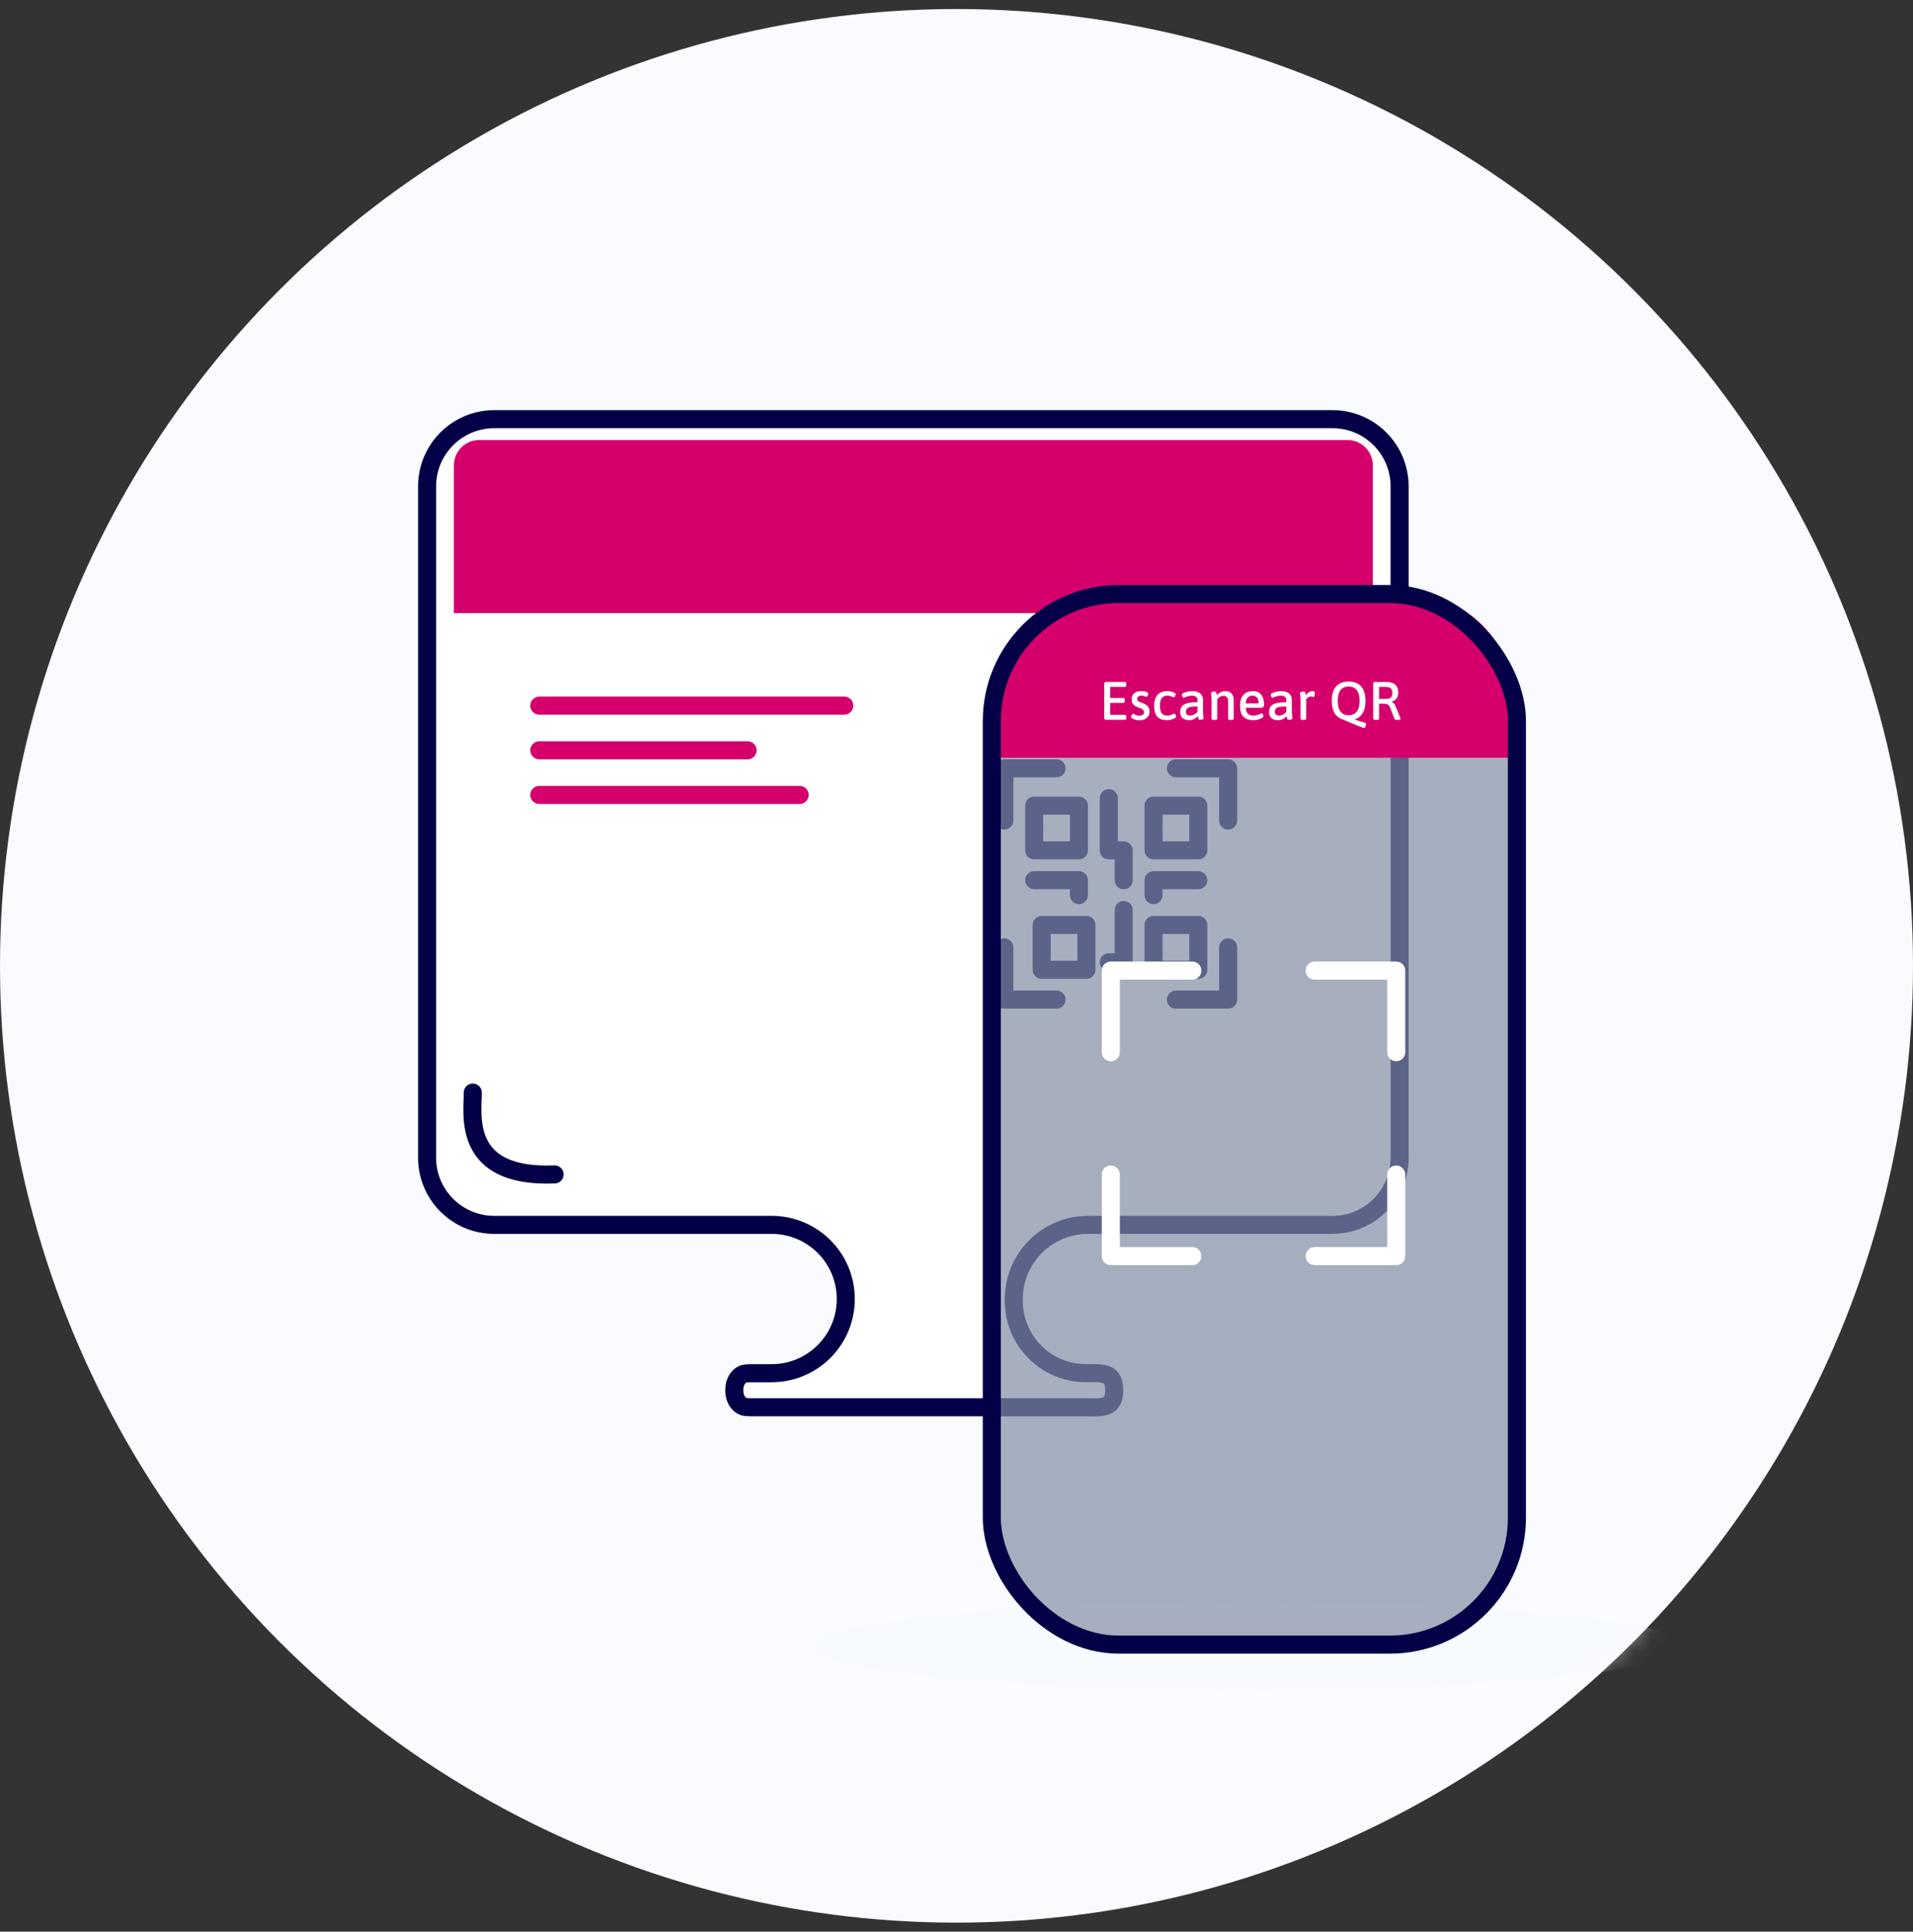 <svg width="106" height="107" viewBox="0 0 106 107" fill="none" xmlns="http://www.w3.org/2000/svg">
<rect x="0" y="0" width="106" height="107" fill="#333333" stroke="none"/>
<circle cx="53" cy="53.5" r="53" fill="#F9FBFE"/>
<mask id="mask0_3108_77030" style="mask-type:alpha" maskUnits="userSpaceOnUse" x="0" y="0" width="106" height="107">
<path d="M106 53.5C106 82.771 82.271 106.5 53 106.5C23.729 106.5 0 82.771 0 53.5C0 24.229 23.729 0.5 53 0.5C82.271 0.5 106 24.229 106 53.5Z" fill="#F9FBFE"/>
</mask>
<g mask="url(#mask0_3108_77030)">
<path opacity="0.4" d="M69.205 93.63C82.578 93.621 93.419 92.52 93.418 91.169C93.417 89.818 82.575 88.73 69.202 88.738C55.829 88.746 44.989 89.847 44.99 91.198C44.991 92.549 55.832 93.638 69.205 93.63Z" fill="#F9FBFE"/>
<path d="M56.174 71.841L56.174 71.848V71.856V72.062C56.174 74.273 57.966 76.065 60.177 76.065C60.26 76.065 60.341 76.064 60.422 76.062C60.722 76.055 61.012 76.048 61.273 76.14C61.415 76.19 61.518 76.263 61.59 76.369C61.664 76.478 61.738 76.668 61.738 77.008C61.738 77.348 61.664 77.538 61.59 77.647C61.518 77.753 61.415 77.826 61.273 77.876C61.012 77.968 60.722 77.962 60.422 77.954C60.341 77.953 60.26 77.951 60.177 77.951H46.988H41.636C41.347 77.951 41.199 77.929 41.102 77.868C40.913 77.748 40.687 77.504 40.687 77.008C40.687 76.512 40.913 76.268 41.102 76.148C41.199 76.087 41.347 76.065 41.636 76.065H42.757C45.026 76.065 46.865 74.226 46.865 71.957C46.865 69.687 45.026 67.848 42.757 67.848H27.387C25.332 67.848 23.666 66.182 23.666 64.127V26.94C23.666 24.885 25.332 23.219 27.387 23.219H73.832C75.887 23.219 77.553 24.885 77.553 26.94V64.127C77.553 66.182 75.887 67.848 73.832 67.848H60.29C58.065 67.848 56.242 69.616 56.174 71.841Z" fill="white" stroke="#030047"/>
<path d="M26.197 60.521C26.197 61.758 25.579 65.261 30.731 65.055" stroke="#030047" stroke-linecap="round" stroke-linejoin="round"/>
<path d="M29.883 39.088L46.782 39.088" stroke="#D5006C" stroke-linecap="round" stroke-linejoin="round"/>
<path d="M29.883 41.562L41.424 41.562" stroke="#D5006C" stroke-linecap="round" stroke-linejoin="round"/>
<path d="M29.883 44.034L44.309 44.034" stroke="#D5006C" stroke-linecap="round" stroke-linejoin="round"/>
<path d="M49.287 38.675C49.287 37.898 49.917 37.268 50.694 37.268H73.009C73.786 37.268 74.416 37.898 74.416 38.675V59.998C74.416 60.775 73.786 61.404 73.009 61.404H50.694C49.917 61.404 49.287 60.775 49.287 59.998V38.675Z" fill="white"/>
<path d="M63.918 51.237H66.398V53.717H63.918V51.237Z" stroke="#030047" stroke-linecap="round" stroke-linejoin="round"/>
<path d="M63.918 44.624H66.398V47.104H63.918V44.624Z" stroke="#030047" stroke-linecap="round" stroke-linejoin="round"/>
<path d="M57.719 51.237H60.199V53.717H57.719V51.237Z" stroke="#030047" stroke-linecap="round" stroke-linejoin="round"/>
<path d="M57.305 44.624H59.785V47.104H57.305V44.624Z" stroke="#030047" stroke-linecap="round" stroke-linejoin="round"/>
<path d="M66.398 48.757L63.918 48.757L63.918 49.584" stroke="#030047" stroke-linecap="round" stroke-linejoin="round"/>
<path d="M57.305 48.757L59.785 48.757L59.785 49.584" stroke="#030047" stroke-linecap="round" stroke-linejoin="round"/>
<path d="M55.65 45.451V42.558H58.544" stroke="#030047" stroke-linecap="round" stroke-linejoin="round"/>
<path d="M68.051 52.477L68.051 55.37L65.158 55.37" stroke="#030047" stroke-linecap="round" stroke-linejoin="round"/>
<path d="M65.158 42.558L68.051 42.558L68.051 45.451" stroke="#030047" stroke-linecap="round" stroke-linejoin="round"/>
<path d="M58.544 55.37L55.65 55.37L55.65 52.477" stroke="#030047" stroke-linecap="round" stroke-linejoin="round"/>
<path d="M61.438 44.211V47.104H62.264V48.757" stroke="#030047" stroke-linecap="round" stroke-linejoin="round"/>
<path d="M61.438 53.304H62.264V50.411" stroke="#030047" stroke-linecap="round" stroke-linejoin="round"/>
<path d="M25.15 25.779C25.15 25.003 25.78 24.373 26.557 24.373H74.662C75.439 24.373 76.069 25.003 76.069 25.779V33.961H25.15V25.779Z" fill="#D5006C"/>
<rect opacity="0.7" x="55.025" y="32.906" width="28.852" height="58.116" rx="7.603" fill="#828EA5"/>
<path d="M55.025 40.57C55.025 36.337 58.457 32.906 62.69 32.906H77.967C81.231 32.906 83.877 35.552 83.877 38.816V41.974H55.025V40.57Z" fill="#D5006C"/>
<path d="M61.286 39.873C61.22 39.873 61.187 39.84 61.187 39.775V37.873C61.187 37.806 61.22 37.773 61.286 37.773H62.336C62.382 37.773 62.405 37.809 62.405 37.882V37.941C62.405 38.014 62.382 38.05 62.336 38.05H61.514V38.661H62.249C62.295 38.661 62.318 38.697 62.318 38.77V38.83C62.318 38.901 62.295 38.938 62.249 38.938H61.514V39.597H62.339C62.385 39.597 62.408 39.633 62.408 39.706V39.766C62.408 39.837 62.385 39.873 62.339 39.873H61.286ZM63.151 39.901C63.087 39.901 63.026 39.895 62.968 39.883C62.91 39.87 62.858 39.855 62.812 39.834C62.768 39.815 62.733 39.794 62.707 39.772C62.681 39.749 62.668 39.727 62.668 39.706C62.668 39.69 62.675 39.669 62.689 39.642C62.703 39.614 62.719 39.59 62.737 39.568C62.755 39.544 62.772 39.532 62.788 39.532C62.798 39.532 62.817 39.541 62.845 39.562C62.873 39.58 62.911 39.597 62.959 39.615C63.007 39.633 63.063 39.642 63.127 39.642C63.213 39.642 63.278 39.627 63.322 39.594C63.366 39.56 63.388 39.511 63.388 39.447C63.388 39.401 63.376 39.364 63.352 39.334C63.328 39.303 63.294 39.279 63.25 39.258C63.208 39.239 63.16 39.219 63.106 39.202C63.058 39.184 63.01 39.163 62.962 39.142C62.914 39.12 62.87 39.092 62.83 39.057C62.792 39.023 62.761 38.98 62.737 38.928C62.715 38.877 62.704 38.812 62.704 38.733C62.704 38.644 62.725 38.565 62.767 38.496C62.811 38.428 62.871 38.377 62.947 38.34C63.025 38.303 63.114 38.283 63.214 38.283C63.264 38.283 63.313 38.286 63.361 38.292C63.409 38.298 63.453 38.309 63.493 38.322C63.533 38.334 63.565 38.349 63.589 38.367C63.615 38.386 63.628 38.404 63.628 38.425C63.628 38.443 63.622 38.467 63.61 38.496C63.598 38.525 63.584 38.55 63.568 38.575C63.552 38.596 63.536 38.608 63.52 38.608C63.51 38.608 63.482 38.596 63.436 38.572C63.392 38.547 63.33 38.535 63.25 38.535C63.182 38.535 63.125 38.55 63.079 38.581C63.035 38.608 63.013 38.651 63.013 38.709C63.013 38.745 63.021 38.776 63.037 38.803C63.053 38.827 63.079 38.849 63.115 38.868C63.151 38.886 63.197 38.906 63.253 38.925C63.311 38.946 63.367 38.968 63.421 38.995C63.475 39.02 63.523 39.053 63.565 39.09C63.607 39.127 63.639 39.172 63.661 39.225C63.685 39.279 63.697 39.343 63.697 39.417C63.697 39.511 63.674 39.594 63.628 39.666C63.582 39.739 63.518 39.795 63.436 39.837C63.354 39.88 63.259 39.901 63.151 39.901ZM64.676 39.895C64.434 39.895 64.253 39.833 64.133 39.709C64.013 39.584 63.953 39.38 63.953 39.096C63.953 38.834 64.014 38.633 64.136 38.493C64.26 38.353 64.442 38.283 64.682 38.283C64.74 38.283 64.796 38.288 64.85 38.298C64.906 38.309 64.956 38.322 65 38.34C65.046 38.356 65.082 38.374 65.108 38.395C65.134 38.414 65.147 38.434 65.147 38.455C65.147 38.472 65.142 38.495 65.132 38.523C65.124 38.55 65.112 38.574 65.096 38.596C65.082 38.615 65.067 38.626 65.051 38.626C65.037 38.626 65.013 38.618 64.979 38.605C64.947 38.589 64.905 38.574 64.853 38.559C64.803 38.545 64.742 38.538 64.67 38.538C64.536 38.538 64.436 38.584 64.37 38.676C64.306 38.767 64.274 38.904 64.274 39.09C64.274 39.281 64.306 39.419 64.37 39.508C64.436 39.596 64.542 39.639 64.688 39.639C64.756 39.639 64.816 39.63 64.868 39.612C64.922 39.594 64.967 39.577 65.003 39.559C65.039 39.541 65.064 39.532 65.078 39.532C65.094 39.532 65.108 39.542 65.12 39.565C65.134 39.584 65.145 39.608 65.153 39.633C65.163 39.66 65.168 39.681 65.168 39.7C65.168 39.721 65.152 39.745 65.12 39.769C65.09 39.791 65.051 39.812 65.003 39.831C64.955 39.849 64.902 39.864 64.844 39.877C64.786 39.889 64.73 39.895 64.676 39.895ZM65.889 39.895C65.739 39.895 65.619 39.856 65.529 39.781C65.441 39.703 65.397 39.592 65.397 39.447C65.397 39.355 65.412 39.276 65.442 39.208C65.472 39.139 65.522 39.083 65.592 39.036C65.664 38.99 65.762 38.956 65.886 38.934C66.01 38.91 66.165 38.898 66.351 38.898V38.77C66.351 38.725 66.341 38.687 66.321 38.653C66.303 38.618 66.272 38.592 66.228 38.572C66.184 38.55 66.125 38.538 66.051 38.538C65.967 38.538 65.892 38.548 65.826 38.569C65.76 38.587 65.706 38.605 65.664 38.626C65.622 38.644 65.594 38.653 65.58 38.653C65.568 38.653 65.557 38.647 65.547 38.635C65.537 38.62 65.527 38.603 65.517 38.584C65.509 38.563 65.502 38.544 65.496 38.523C65.49 38.504 65.487 38.486 65.487 38.472C65.487 38.453 65.504 38.432 65.538 38.413C65.572 38.391 65.617 38.37 65.673 38.352C65.731 38.333 65.794 38.316 65.862 38.304C65.932 38.291 66.001 38.283 66.069 38.283C66.167 38.283 66.253 38.295 66.327 38.319C66.401 38.342 66.462 38.373 66.51 38.416C66.56 38.458 66.597 38.508 66.621 38.569C66.647 38.627 66.66 38.691 66.66 38.764V39.403C66.66 39.49 66.663 39.562 66.669 39.615C66.675 39.667 66.68 39.708 66.684 39.736C66.69 39.764 66.693 39.785 66.693 39.801C66.693 39.813 66.685 39.825 66.669 39.834C66.653 39.843 66.633 39.849 66.609 39.855C66.585 39.861 66.56 39.867 66.534 39.87C66.51 39.873 66.489 39.873 66.471 39.873C66.449 39.873 66.432 39.865 66.42 39.849C66.41 39.834 66.401 39.81 66.393 39.781C66.387 39.748 66.379 39.711 66.369 39.666C66.341 39.7 66.305 39.736 66.261 39.772C66.217 39.806 66.164 39.834 66.102 39.858C66.04 39.883 65.969 39.895 65.889 39.895ZM65.94 39.636C66.002 39.636 66.058 39.627 66.108 39.609C66.158 39.59 66.203 39.565 66.243 39.535C66.283 39.505 66.319 39.471 66.351 39.435V39.136C66.225 39.136 66.121 39.141 66.039 39.151C65.957 39.16 65.892 39.178 65.844 39.202C65.798 39.224 65.765 39.254 65.745 39.291C65.725 39.328 65.715 39.371 65.715 39.423C65.715 39.492 65.734 39.544 65.772 39.583C65.81 39.618 65.866 39.636 65.94 39.636ZM67.269 39.88C67.219 39.88 67.183 39.873 67.163 39.861C67.144 39.847 67.133 39.828 67.133 39.804V38.776C67.133 38.691 67.13 38.623 67.124 38.572C67.121 38.52 67.115 38.478 67.109 38.449C67.106 38.419 67.103 38.395 67.103 38.38C67.103 38.367 67.112 38.356 67.127 38.346C67.145 38.337 67.166 38.328 67.191 38.322C67.215 38.316 67.239 38.312 67.263 38.31C67.288 38.309 67.309 38.307 67.326 38.307C67.346 38.307 67.361 38.313 67.371 38.325C67.382 38.337 67.392 38.358 67.4 38.389C67.409 38.416 67.418 38.458 67.427 38.511C67.463 38.465 67.505 38.426 67.553 38.395C67.603 38.361 67.656 38.334 67.713 38.313C67.769 38.294 67.826 38.283 67.883 38.283C67.986 38.283 68.072 38.303 68.141 38.34C68.213 38.379 68.267 38.434 68.303 38.505C68.341 38.578 68.361 38.666 68.361 38.77V39.804C68.361 39.828 68.35 39.847 68.331 39.861C68.311 39.873 68.275 39.88 68.225 39.88H68.183C68.133 39.88 68.099 39.873 68.079 39.861C68.058 39.847 68.049 39.828 68.049 39.804V38.806C68.049 38.721 68.026 38.657 67.983 38.614C67.939 38.569 67.871 38.547 67.781 38.547C67.737 38.547 67.695 38.556 67.653 38.572C67.611 38.587 67.572 38.611 67.535 38.641C67.499 38.67 67.469 38.706 67.445 38.745V39.804C67.445 39.828 67.436 39.847 67.415 39.861C67.395 39.873 67.361 39.88 67.311 39.88H67.269ZM69.448 39.895C69.206 39.895 69.023 39.831 68.899 39.703C68.775 39.575 68.713 39.373 68.713 39.096C68.713 38.916 68.741 38.767 68.797 38.647C68.855 38.526 68.937 38.437 69.043 38.377C69.149 38.315 69.276 38.283 69.424 38.283C69.566 38.283 69.683 38.316 69.775 38.38C69.867 38.441 69.935 38.531 69.979 38.647C70.023 38.763 70.045 38.9 70.045 39.057C70.045 39.078 70.039 39.099 70.027 39.123C70.015 39.145 69.999 39.164 69.979 39.181C69.961 39.197 69.942 39.205 69.922 39.205H69.034C69.038 39.356 69.075 39.468 69.145 39.538C69.217 39.605 69.321 39.639 69.457 39.639C69.545 39.639 69.62 39.629 69.682 39.606C69.746 39.584 69.797 39.563 69.835 39.544C69.875 39.523 69.901 39.514 69.913 39.514C69.929 39.514 69.944 39.523 69.958 39.544C69.972 39.563 69.983 39.587 69.991 39.615C70.001 39.642 70.006 39.663 70.006 39.678C70.006 39.7 69.99 39.724 69.958 39.748C69.926 39.772 69.883 39.795 69.829 39.819C69.777 39.842 69.718 39.859 69.652 39.873C69.586 39.888 69.518 39.895 69.448 39.895ZM69.031 38.965H69.739C69.739 38.822 69.71 38.717 69.652 38.647C69.594 38.575 69.51 38.538 69.4 38.538C69.326 38.538 69.262 38.554 69.208 38.587C69.154 38.618 69.111 38.666 69.079 38.727C69.049 38.789 69.033 38.868 69.031 38.965ZM70.811 39.895C70.661 39.895 70.541 39.856 70.451 39.781C70.363 39.703 70.319 39.592 70.319 39.447C70.319 39.355 70.334 39.276 70.364 39.208C70.394 39.139 70.444 39.083 70.514 39.036C70.586 38.99 70.684 38.956 70.808 38.934C70.932 38.91 71.087 38.898 71.273 38.898V38.77C71.273 38.725 71.263 38.687 71.243 38.653C71.225 38.618 71.194 38.592 71.15 38.572C71.106 38.55 71.047 38.538 70.973 38.538C70.889 38.538 70.814 38.548 70.748 38.569C70.682 38.587 70.628 38.605 70.586 38.626C70.544 38.644 70.516 38.653 70.502 38.653C70.49 38.653 70.479 38.647 70.469 38.635C70.459 38.62 70.449 38.603 70.439 38.584C70.431 38.563 70.424 38.544 70.418 38.523C70.412 38.504 70.409 38.486 70.409 38.472C70.409 38.453 70.426 38.432 70.46 38.413C70.494 38.391 70.539 38.37 70.595 38.352C70.653 38.333 70.716 38.316 70.784 38.304C70.854 38.291 70.923 38.283 70.991 38.283C71.089 38.283 71.175 38.295 71.249 38.319C71.323 38.342 71.384 38.373 71.432 38.416C71.482 38.458 71.519 38.508 71.543 38.569C71.569 38.627 71.582 38.691 71.582 38.764V39.403C71.582 39.49 71.585 39.562 71.591 39.615C71.597 39.667 71.602 39.708 71.606 39.736C71.612 39.764 71.615 39.785 71.615 39.801C71.615 39.813 71.607 39.825 71.591 39.834C71.575 39.843 71.555 39.849 71.531 39.855C71.507 39.861 71.482 39.867 71.456 39.87C71.432 39.873 71.411 39.873 71.393 39.873C71.371 39.873 71.354 39.865 71.342 39.849C71.332 39.834 71.323 39.81 71.315 39.781C71.309 39.748 71.301 39.711 71.291 39.666C71.263 39.7 71.227 39.736 71.183 39.772C71.139 39.806 71.086 39.834 71.024 39.858C70.962 39.883 70.891 39.895 70.811 39.895ZM70.862 39.636C70.924 39.636 70.98 39.627 71.03 39.609C71.08 39.59 71.125 39.565 71.165 39.535C71.205 39.505 71.241 39.471 71.273 39.435V39.136C71.147 39.136 71.043 39.141 70.961 39.151C70.879 39.16 70.814 39.178 70.766 39.202C70.72 39.224 70.687 39.254 70.667 39.291C70.647 39.328 70.637 39.371 70.637 39.423C70.637 39.492 70.656 39.544 70.694 39.583C70.732 39.618 70.788 39.636 70.862 39.636ZM72.202 39.88C72.154 39.88 72.119 39.873 72.097 39.861C72.075 39.847 72.064 39.828 72.064 39.804V38.776C72.064 38.691 72.061 38.623 72.055 38.572C72.051 38.52 72.046 38.478 72.04 38.449C72.036 38.419 72.034 38.395 72.034 38.38C72.034 38.367 72.042 38.356 72.058 38.346C72.076 38.337 72.097 38.328 72.121 38.322C72.145 38.316 72.169 38.312 72.193 38.31C72.219 38.309 72.24 38.307 72.256 38.307C72.276 38.307 72.292 38.315 72.304 38.328C72.316 38.34 72.326 38.362 72.334 38.395C72.344 38.425 72.353 38.467 72.361 38.52C72.389 38.468 72.423 38.425 72.463 38.392C72.503 38.355 72.547 38.328 72.595 38.31C72.643 38.292 72.693 38.283 72.745 38.283C72.785 38.283 72.814 38.292 72.832 38.31C72.85 38.328 72.859 38.355 72.859 38.392C72.859 38.411 72.857 38.434 72.853 38.461C72.849 38.484 72.844 38.508 72.838 38.532C72.832 38.554 72.824 38.574 72.814 38.59C72.806 38.603 72.795 38.611 72.781 38.611C72.765 38.611 72.747 38.606 72.727 38.599C72.707 38.589 72.676 38.584 72.634 38.584C72.574 38.584 72.52 38.599 72.472 38.632C72.426 38.663 72.394 38.708 72.376 38.764V39.804C72.376 39.828 72.365 39.847 72.343 39.861C72.321 39.873 72.285 39.88 72.235 39.88H72.202ZM75.591 40.33C75.581 40.33 75.558 40.324 75.522 40.312C75.488 40.3 75.443 40.282 75.387 40.261C75.333 40.24 75.271 40.217 75.201 40.188C75.131 40.16 75.058 40.13 74.982 40.099C74.908 40.069 74.832 40.038 74.754 40.005C74.678 39.974 74.604 39.941 74.532 39.91C74.462 39.88 74.398 39.852 74.34 39.825H75.057V39.861L75.639 40.038C75.661 40.047 75.676 40.054 75.684 40.062C75.692 40.071 75.696 40.081 75.696 40.093C75.696 40.108 75.693 40.13 75.687 40.156C75.681 40.181 75.673 40.208 75.663 40.233C75.655 40.261 75.644 40.285 75.63 40.303C75.618 40.321 75.605 40.33 75.591 40.33ZM74.727 39.895C74.425 39.895 74.194 39.803 74.034 39.618C73.874 39.434 73.794 39.169 73.794 38.821C73.794 38.468 73.874 38.203 74.034 38.023C74.194 37.843 74.425 37.752 74.727 37.752C75.031 37.752 75.263 37.843 75.423 38.023C75.583 38.203 75.663 38.468 75.663 38.821C75.663 39.169 75.583 39.434 75.423 39.618C75.263 39.803 75.031 39.895 74.727 39.895ZM74.727 39.618C74.925 39.618 75.075 39.55 75.177 39.414C75.281 39.279 75.333 39.081 75.333 38.821C75.333 38.559 75.281 38.361 75.177 38.23C75.075 38.096 74.925 38.029 74.727 38.029C74.531 38.029 74.381 38.096 74.277 38.23C74.175 38.361 74.124 38.559 74.124 38.821C74.124 39.081 74.175 39.279 74.277 39.414C74.381 39.55 74.531 39.618 74.727 39.618ZM76.228 39.88C76.18 39.88 76.145 39.873 76.123 39.861C76.101 39.847 76.09 39.828 76.09 39.804V37.873C76.09 37.806 76.123 37.773 76.189 37.773H76.78C77.016 37.773 77.192 37.824 77.308 37.923C77.424 38.023 77.482 38.17 77.482 38.364C77.482 38.453 77.467 38.531 77.437 38.599C77.409 38.666 77.367 38.724 77.311 38.77C77.257 38.813 77.19 38.844 77.11 38.862V38.874C77.164 38.891 77.21 38.925 77.248 38.977C77.288 39.029 77.323 39.093 77.353 39.172L77.59 39.766C77.596 39.778 77.6 39.789 77.602 39.801C77.604 39.812 77.605 39.819 77.605 39.825C77.605 39.843 77.594 39.858 77.572 39.867C77.55 39.876 77.514 39.88 77.464 39.88H77.407C77.373 39.88 77.344 39.874 77.32 39.864C77.296 39.855 77.279 39.84 77.269 39.819L77.029 39.205C77.007 39.151 76.982 39.108 76.954 39.075C76.926 39.041 76.89 39.017 76.846 39.004C76.802 38.989 76.746 38.983 76.678 38.983H76.417V39.804C76.417 39.828 76.406 39.847 76.384 39.861C76.364 39.873 76.328 39.88 76.276 39.88H76.228ZM76.417 38.715H76.786C76.916 38.715 77.009 38.691 77.065 38.641C77.123 38.589 77.152 38.505 77.152 38.392C77.152 38.272 77.123 38.184 77.065 38.13C77.009 38.077 76.916 38.05 76.786 38.05H76.417V38.715Z" fill="white"/>
<rect x="54.957" y="32.906" width="29.096" height="58.193" rx="7.035" stroke="#030047"/>
<path d="M72.846 53.764H77.365V58.282" stroke="white" stroke-linecap="round" stroke-linejoin="round"/>
<path d="M77.365 65.061L77.365 69.579L72.847 69.579" stroke="white" stroke-linecap="round" stroke-linejoin="round"/>
<path d="M66.068 69.58L61.55 69.58L61.55 65.061" stroke="white" stroke-linecap="round" stroke-linejoin="round"/>
<path d="M61.549 58.283L61.549 53.764L66.068 53.764" stroke="white" stroke-linecap="round" stroke-linejoin="round"/>
</g>
</svg>
